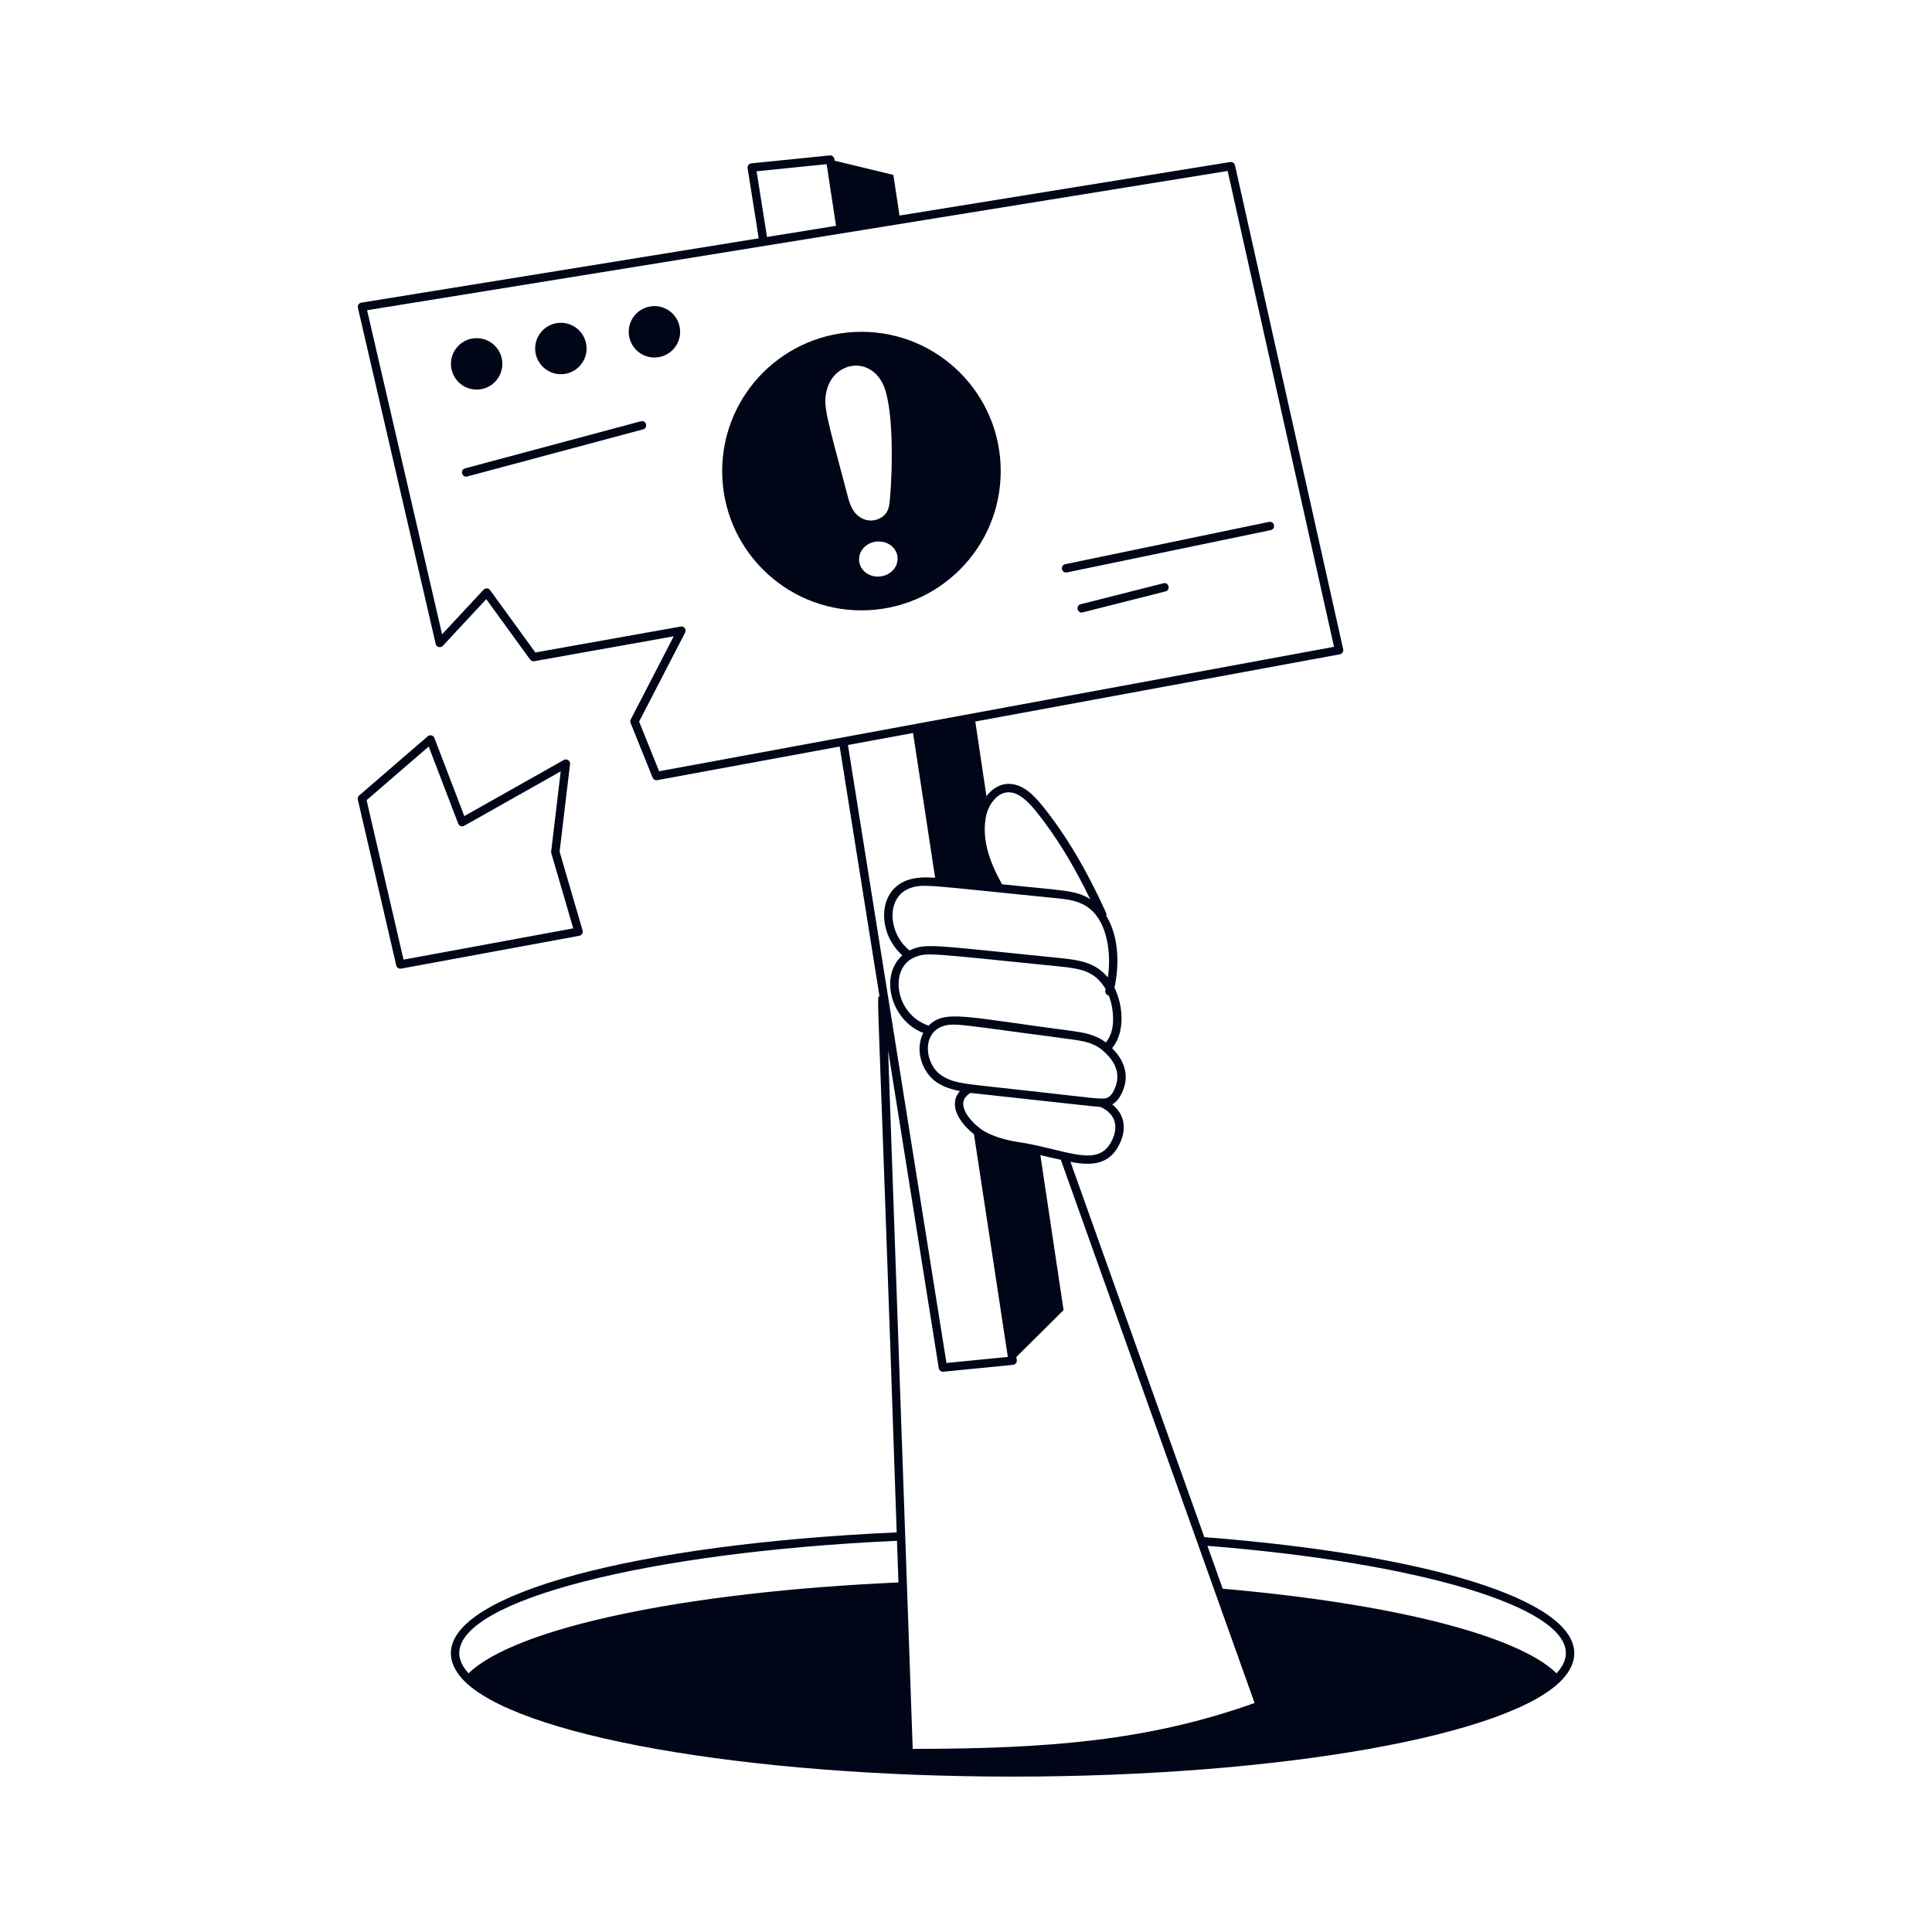 <svg width="338" height="338" viewBox="0 0 338 338" fill="none" xmlns="http://www.w3.org/2000/svg">
<path d="M69.322 168.901C69.412 169.291 69.795 169.529 70.171 169.458L101.352 163.712C101.767 163.636 102.048 163.213 101.925 162.782L97.901 148.991L99.728 133.684C99.799 133.089 99.16 132.662 98.638 132.957L81.23 142.771L75.996 129.106C75.806 128.618 75.205 128.494 74.83 128.813L62.836 139.166C62.631 139.344 62.539 139.622 62.601 139.889L69.322 168.901ZM74.999 130.61L80.163 144.094C80.326 144.52 80.831 144.687 81.209 144.47L98.097 134.949L96.424 148.968C96.411 149.065 96.42 149.166 96.447 149.26L100.286 162.415L70.595 167.885L64.134 139.989L74.999 130.61Z" fill="#000617"/>
<path d="M62.613 53.839L76.222 112.651C76.357 113.228 77.085 113.412 77.476 112.984L85.068 104.821L92.743 115.383C92.908 115.61 93.195 115.727 93.466 115.676L117.867 111.322L110.349 125.871C110.252 126.063 110.24 126.287 110.321 126.485L114.171 136.037C114.284 136.319 114.557 136.497 114.853 136.497C114.896 136.497 114.942 136.494 114.986 136.485L146.899 130.602L153.865 174.296C153.308 174.785 153.527 169.263 156.873 268.087C110.913 270.168 78.877 278.831 78.877 289.214C78.877 290.746 79.555 292.268 80.892 293.734C89.909 303.631 130.384 310.815 177.133 310.815C223.899 310.815 264.387 303.631 273.402 293.734C274.74 292.268 275.417 290.746 275.417 289.214C275.417 279.932 250.024 271.98 210.696 268.919L187.278 203.263C190.997 203.999 194.053 203.762 195.804 200.256C197.091 197.73 196.91 195.073 194.584 193.217C196.106 192.359 196.777 190.177 196.909 189.068C197.127 187.028 196.297 185.118 194.557 183.361C194.57 183.346 194.585 183.334 194.598 183.319C196.882 180.568 196.485 175.825 194.973 172.801C195.859 168.64 195.737 163.829 193.542 160.222C193.584 160.064 193.599 159.894 193.526 159.734C190.102 152.18 186.475 146.072 182.433 141.057C180.811 139.077 178.869 137.005 176.209 137.142C174.827 137.226 173.571 137.998 172.573 139.279L170.627 126.228L234.403 114.47C234.806 114.394 235.078 113.999 234.987 113.586L216.059 28.911C215.974 28.535 215.614 28.294 215.224 28.346L157.359 37.71L156.295 30.6L146.014 28.112L145.969 27.815C145.91 27.424 145.543 27.149 145.17 27.192L131.444 28.575C131.025 28.617 130.725 29.006 130.791 29.422L132.735 41.695L63.211 52.947C62.779 53.021 62.519 53.435 62.613 53.839ZM159.737 128.235L163.599 153.565C161.878 153.441 160.203 153.442 158.623 154.031C153.38 156.011 153.59 163.386 157.869 167.137C153.752 170.757 155.927 178.602 161.532 180.705C159.923 183.837 161.43 187.819 164.046 189.464C165.259 190.222 166.604 190.622 167.929 190.89C165.804 193.34 167.879 196.446 170.393 198.425L176.319 237.389L165.581 238.451L148.346 130.335L159.737 128.235ZM80.347 289.214C80.347 279.962 113.217 271.541 156.925 269.558L157.182 276.848C119.721 278.51 90.194 284.776 81.976 292.746C80.894 291.558 80.347 290.37 80.347 289.214ZM273.948 289.214C273.948 290.367 273.401 291.553 272.325 292.738C265.391 286.006 243.225 280.499 213.915 277.944L211.238 270.439C248.211 273.386 273.948 281.066 273.948 289.214ZM219.487 297.939C200.845 304.578 183.335 305.941 159.677 305.967C158.655 276.906 155.663 191.905 155.377 183.778L164.238 239.363C164.296 239.725 164.607 239.983 164.963 239.983C164.987 239.983 165.012 239.983 165.036 239.98L177.233 238.775C177.661 238.732 177.949 238.34 177.888 237.934L177.807 237.403L186.068 229.197L182.011 202.085C183.536 202.462 184.012 202.539 185.59 202.904L219.487 297.939ZM194.492 199.596C192.177 204.221 187.247 201.429 179.175 199.958C176.945 199.648 174.369 199.16 172.157 197.891C170.184 196.651 167.483 193.782 168.918 191.947C169.156 191.649 169.453 191.417 169.764 191.203C187.353 193.116 191.917 193.647 192.532 193.659C194.966 194.74 195.845 196.937 194.492 199.596ZM195.449 188.904C195.306 190.107 194.631 191.643 193.777 192.03C192.931 192.42 191.741 192.148 180.535 190.905C180.241 190.87 180.072 190.85 180.366 190.885C168.878 189.581 167.169 189.683 164.828 188.218C161.819 186.329 161.177 180.904 164.857 179.573C166.916 178.85 167.556 179.228 187.494 181.841C189.598 182.133 191.325 182.455 192.799 183.675C194.78 185.334 195.647 187.047 195.449 188.904ZM193.471 182.373C191.611 180.963 189.454 180.629 187.691 180.383C168.642 177.891 165.316 176.6 162.461 179.437C156.447 177.424 155.464 169.129 160.194 167.4C162.273 166.634 162.395 166.75 185.725 169.117C189.295 169.499 191.616 169.995 193.427 173.033C193.403 173.131 193.38 173.23 193.364 173.342C193.309 173.734 193.58 174.088 193.968 174.158C194.536 175.589 194.809 177.267 194.71 179.008C194.626 180.317 194.184 181.512 193.471 182.373ZM193.816 171.002C191.7 168.44 188.964 167.989 185.876 167.653C163.332 165.406 161.931 164.906 159.136 166.287C155.395 163.375 154.921 156.997 159.138 155.409C161.505 154.525 162.612 154.941 184.676 157.128C186.962 157.34 188.987 157.627 190.634 158.968C193.849 161.536 194.416 167.082 193.816 171.002ZM176.298 138.609C178.272 138.54 179.904 140.291 181.292 141.984C184.736 146.256 187.768 151.23 190.721 157.3C188.09 155.671 186.069 155.845 175.312 154.703C173.297 151.127 171.747 147.131 172.451 143.104C172.766 141.072 174.239 138.735 176.298 138.609ZM132.364 29.962L144.621 28.725L146.258 39.507L134.187 41.46L132.364 29.962ZM214.776 29.907L233.385 113.161C204.124 118.556 144.405 129.566 115.311 134.929L111.81 126.247L119.856 110.676C120.14 110.12 119.649 109.495 119.073 109.614L93.662 114.149L85.733 103.236C85.446 102.842 84.895 102.85 84.6 103.167L77.343 110.971L64.222 54.273C93.084 49.602 185.705 34.612 214.776 29.907Z" fill="#000617"/>
<path d="M150.709 106.782C164.17 106.782 175.074 95.878 175.074 82.416C175.074 68.955 164.17 58.051 150.709 58.051C137.277 58.051 126.344 68.955 126.344 82.416C126.344 95.878 137.277 106.782 150.709 106.782ZM157.028 97.817C156.999 99.522 155.441 100.874 153.559 100.874C151.708 100.874 150.239 99.493 150.297 97.788C150.327 96.083 151.885 94.702 153.765 94.731C155.617 94.731 157.087 96.113 157.028 97.817ZM144.624 68.338C145.75 63.592 151.538 62.217 154.207 66.692C156.467 70.414 156.118 82.427 155.735 86.766C155.617 88.147 155.617 89.558 154.324 90.44C152.561 91.645 150.444 90.999 149.386 89.441C148.769 88.53 148.475 87.501 148.211 86.443C144.646 72.921 143.941 71.07 144.624 68.338Z" fill="#000617"/>
<path d="M83.388 68.156C85.873 68.156 87.886 66.142 87.886 63.658C87.886 61.174 85.873 59.16 83.388 59.16C80.904 59.16 78.891 61.174 78.891 63.658C78.891 66.142 80.904 68.156 83.388 68.156Z" fill="#000617"/>
<path d="M99.162 65.348C101.579 64.775 103.074 62.351 102.501 59.934C101.928 57.517 99.504 56.022 97.086 56.595C94.669 57.168 93.174 59.592 93.747 62.009C94.32 64.427 96.745 65.921 99.162 65.348Z" fill="#000617"/>
<path d="M115.529 62.426C117.946 61.853 119.441 59.429 118.868 57.012C118.295 54.595 115.87 53.1 113.453 53.673C111.036 54.246 109.541 56.67 110.115 59.087C110.688 61.505 113.112 63 115.529 62.426Z" fill="#000617"/>
<path d="M186.655 100.145L222.315 92.743C223.237 92.549 223.009 91.142 222.016 91.302L186.356 98.704C185.425 98.899 185.672 100.313 186.655 100.145Z" fill="#000617"/>
<path d="M203.541 102.044L189.058 105.709C188.099 105.954 188.506 107.394 189.42 107.133L203.903 103.467C204.864 103.222 204.458 101.78 203.541 102.044Z" fill="#000617"/>
<path d="M112.127 73.697L81.368 81.941C80.424 82.189 80.812 83.613 81.746 83.358L112.508 75.115C113.44 74.869 113.077 73.448 112.127 73.697Z" fill="#000617"/>
</svg>
